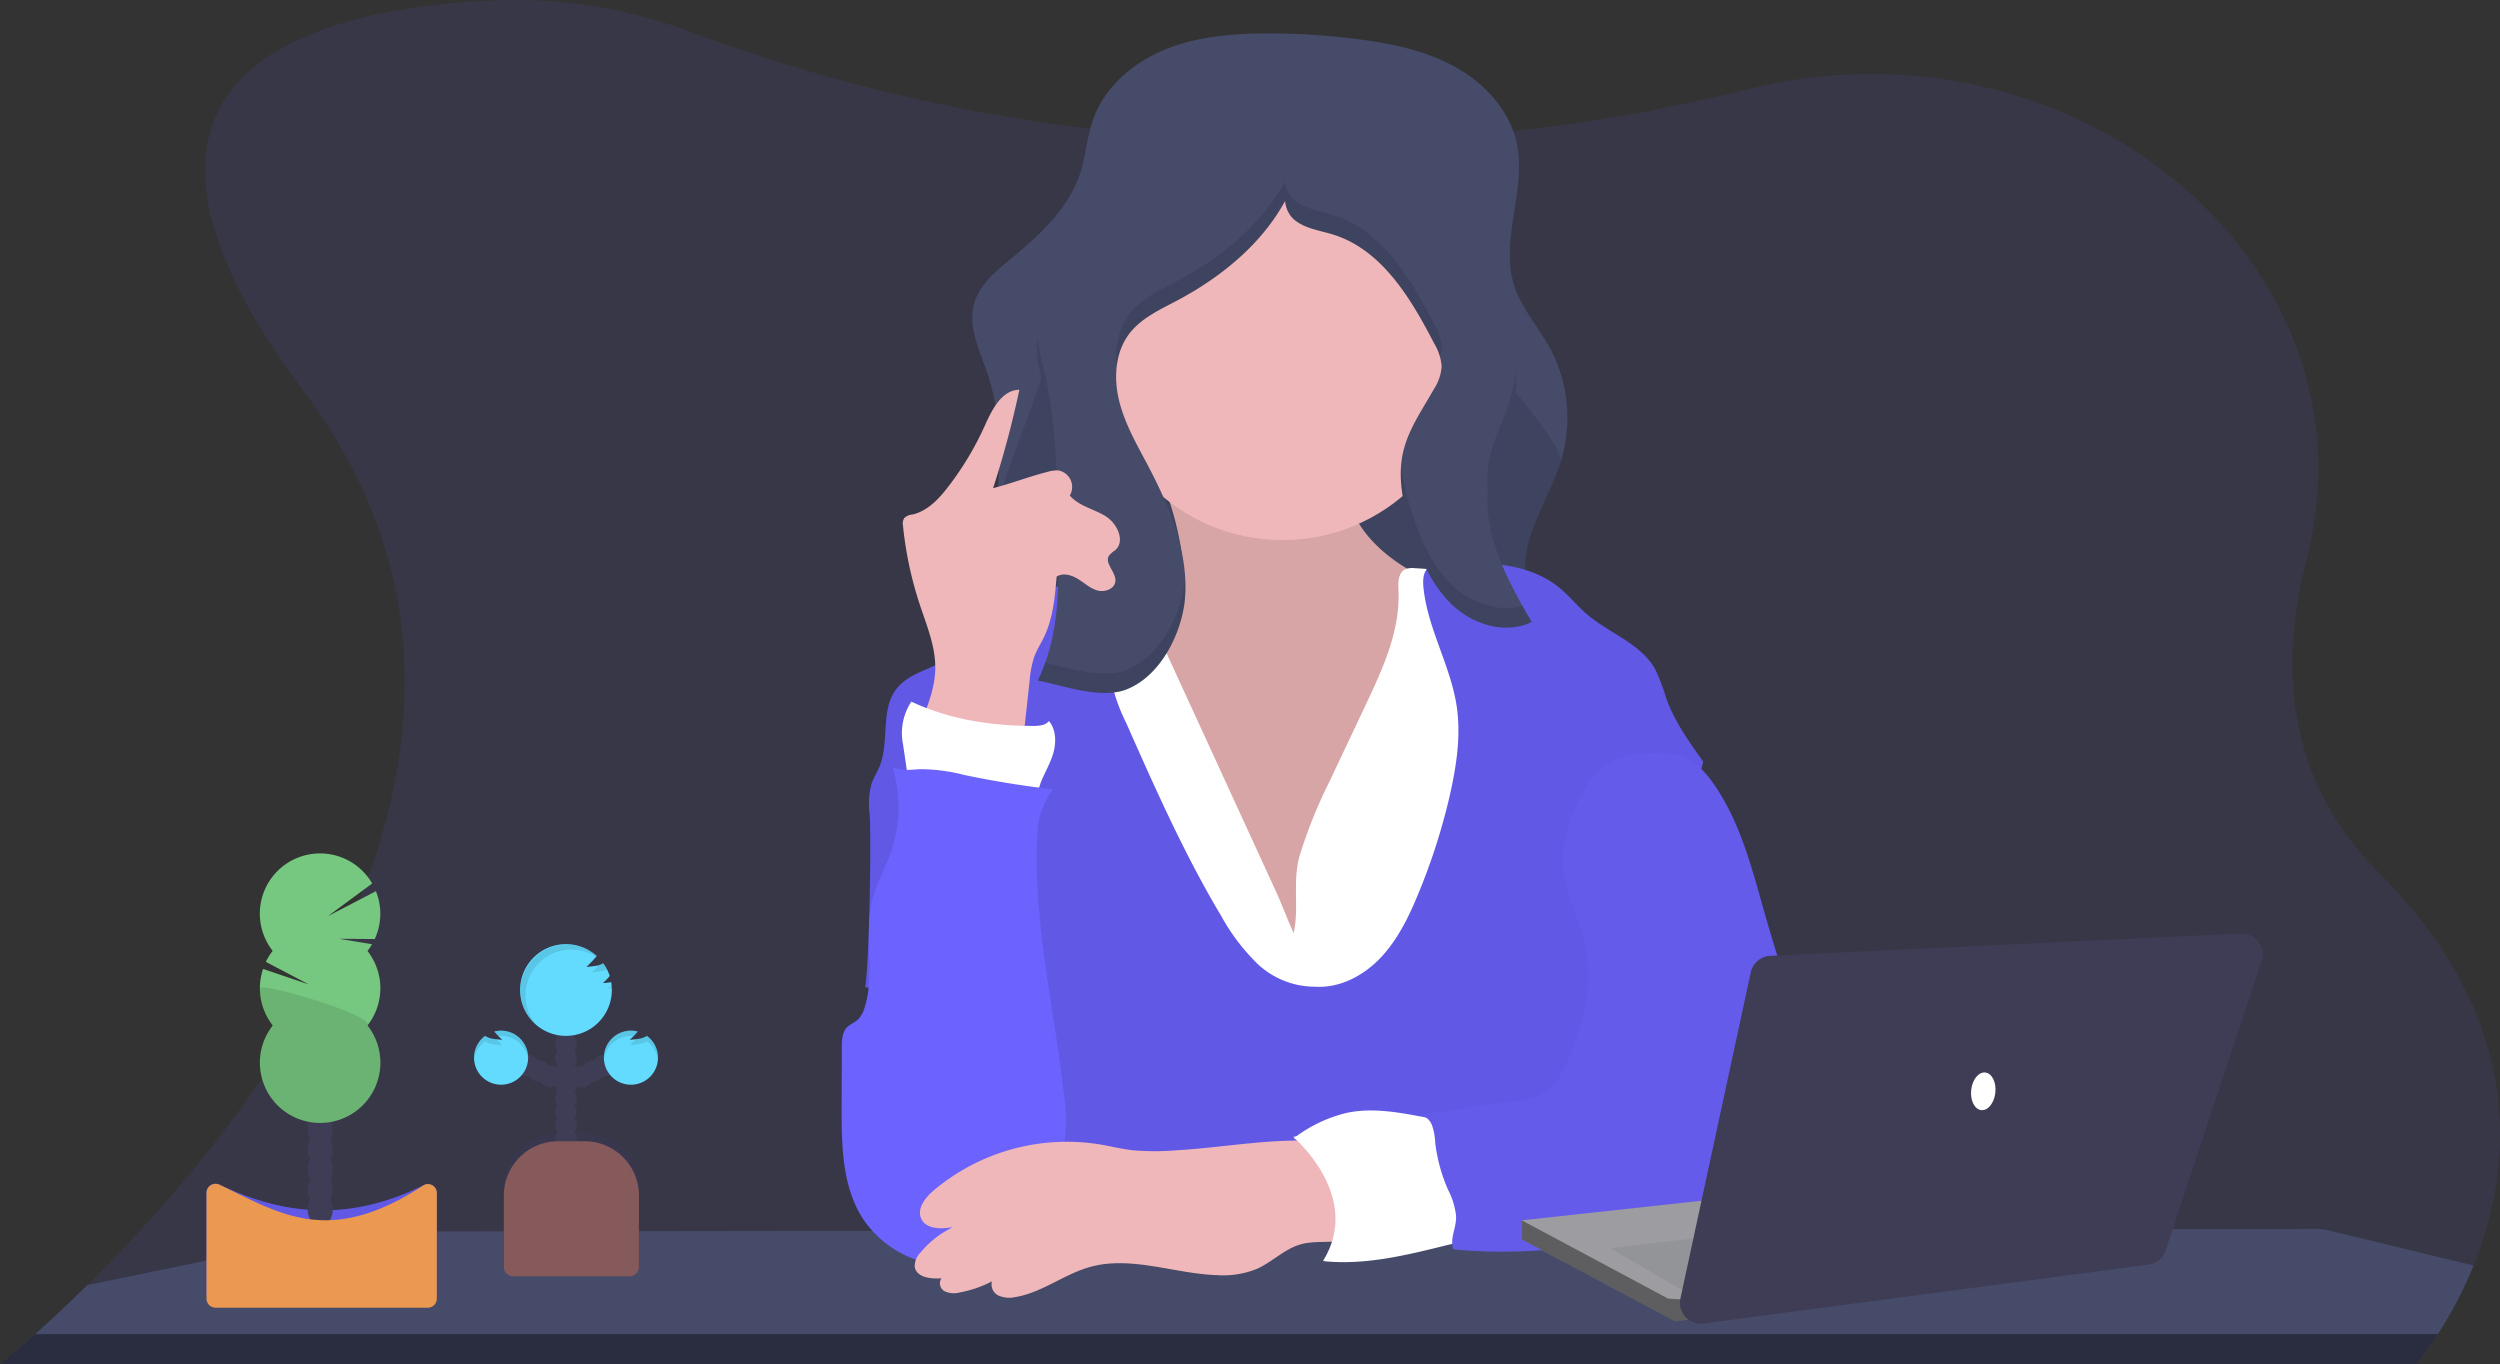 <svg xmlns="http://www.w3.org/2000/svg" width="498.478" height="271.995" viewBox="0 0 498.478 271.995">
  <rect x="0" y="0" width="498.478" height="271.995" fill="#333333" stroke="none"/>
  <g id="undraw_teacher_35j2" transform="translate(0 -0.035)">
    <path id="Path_243" data-name="Path 243" d="M518.2,388.633a81.731,81.731,0,0,1-7.113,13.68,58.86,58.86,0,0,1-4.309,5.925.3.3,0,0,1-.048.052H25l.065-.052c.433-.338,2.978-2.4,6.935-5.925,2.839-2.527,6.4-5.813,10.4-9.766,32.722-32.185,95.578-108.365,43.229-178.153-48.665-64.876,3.732-76.649,38.3-78.023a98.747,98.747,0,0,1,38.951,6.368,346.065,346.065,0,0,0,83.177,19.636c1.248.139,2.505.277,3.78.4a364.155,364.155,0,0,0,60.589,1.1h0c.594-.035,1.192-.078,1.795-.121a360.038,360.038,0,0,0,59.263-9.168c1.261-.308,2.505-.6,3.745-.889,64.859-15.006,124.65,36.138,109.7,93.935-5.527,21.378-4.122,44.165,14.3,62.6C529.4,340.328,525.747,369.963,518.2,388.633Z" transform="translate(-25 -136.26)" fill="#6c63ff" opacity="0.1"/>
    <path id="Path_244" data-name="Path 244" d="M518.282,708.9a81.724,81.724,0,0,1-7.113,13.68,58.864,58.864,0,0,1-4.309,5.925H25.15c.433-.338,2.978-2.4,6.935-5.925,2.839-2.527,6.4-5.813,10.4-9.766l50.771-10.49a9.875,9.875,0,0,1,1.994-.2l54.126-.078h.056l26.81-.035h.061l22.627-.026h29.983l62.167-.087h26.749l10.676-.121h3.528l31.053-.043h14.686l35.869-.048h10.68l33.975-.048,28.678-.035a10.169,10.169,0,0,1,2.371.282Z" transform="translate(-25.085 -456.527)" fill="#454b69"/>
    <path id="Path_245" data-name="Path 245" d="M32.085,750H511.168a58.877,58.877,0,0,1-4.309,5.925H25.15C25.575,755.566,28.119,753.507,32.085,750Z" transform="translate(-25.085 -483.947)" fill="none"/>
    <path id="Path_246" data-name="Path 246" d="M32.085,750H511.168a58.877,58.877,0,0,1-4.309,5.925H25.15C25.575,755.566,28.119,753.507,32.085,750Z" transform="translate(-25.085 -483.947)" opacity="0.4"/>
    <path id="Path_247" data-name="Path 247" d="M596.209,276.211l-.962.186-43.5,8.357c-12.635,2.427-25.453,4.868-38.288,3.936-9.3-.676-17.984-3.433-26.918-5.852-5.05-1.37-10.4-1.916-12.115-7.568-2.362-7.8,1.482-19.354,2.388-27.26.867-7.759,1.378-15.713-.165-23.381a41.573,41.573,0,0,0-1.352-5.089c-1.547-4.59-3.979-9.363-2.666-14.022,1.036-3.7,4.2-6.337,7.152-8.782,5.791-4.768,11.7-10.113,14-17.26,1.127-3.468,1.339-7.2,2.553-10.641,2.3-6.545,8.084-11.439,14.517-14.031s13.507-3.143,20.446-3.143a138.511,138.511,0,0,1,18.315,1.217c6.631.868,13.315,2.294,19.136,5.58s10.728,8.669,12.085,15.232c1.92,9.28-3.411,19.163-.551,28.175,1.439,4.556,4.768,8.236,7.078,12.406a29.549,29.549,0,0,1,2.167,22.973c-2.766,8.57-9.536,17.239-6.068,25.548,2.206,5.284,7.841,8.106,11.768,12.293Q595.754,275.647,596.209,276.211Z" transform="translate(-278.386 -144.965)" fill="#454b69"/>
    <path id="Path_248" data-name="Path 248" d="M597.095,343.862v1.279l-43.5,8.357c-12.635,2.427-25.453,4.868-38.288,3.936-9.3-.676-17.984-3.433-26.918-5.852-5.05-1.37-10.4-1.916-12.115-7.568-2.362-7.8,1.482-19.354,2.388-27.26.867-7.759,14.213-36.086,12.67-43.754l79.757,3.468c.538,4.235,21.617,25.492,20.3,29.553-2.765,8.57-9.536,17.239-6.068,25.548C587.532,336.853,593.167,339.675,597.095,343.862Z" transform="translate(-280.234 -213.708)" opacity="0.1"/>
    <path id="Path_249" data-name="Path 249" d="M534.123,353.688c.472,2.683.724,5.635-.646,7.976-1.825,3.138-5.8,4.14-9.363,4.85l-12.354,2.471a4.794,4.794,0,0,0-2.362.936,4.132,4.132,0,0,0-1.1,2.7c-.5,4.473,1.084,8.882,2.527,13.143,2.917,8.63,5.366,17.442,9.055,25.769s8.752,16.276,15.977,21.842,16.788,8.531,25.635,6.355c7.707-1.894,14.027-7.334,19.475-13.1,4.495-4.768,8.7-9.97,10.88-16.155,1.5-4.248,1.994-8.773,2.466-13.255l2.193-20.615c.342-3.225.568-6.853-1.526-9.328a11.109,11.109,0,0,0-3.442-2.484c-4.742-2.518-9.735-4.6-14.148-7.633s-8.327-7.213-9.666-12.4c-.8-3.112-.659-6.5-2.024-9.4a12.694,12.694,0,0,0-8.236-6.42,28.09,28.09,0,0,0-10.7-.433c-3.572.4-17.338,1.435-18.817,5.462-.793,2.167,2.5,6.818,3.277,8.951A62.49,62.49,0,0,1,534.123,353.688Z" transform="translate(-298.754 -244.981)" fill="#efb7b9"/>
    <path id="Path_250" data-name="Path 250" d="M534.123,353.688c.472,2.683.724,5.635-.646,7.976-1.825,3.138-5.8,4.14-9.363,4.85l-12.354,2.471a4.794,4.794,0,0,0-2.362.936,4.132,4.132,0,0,0-1.1,2.7c-.5,4.473,1.084,8.882,2.527,13.143,2.917,8.63,5.366,17.442,9.055,25.769s8.752,16.276,15.977,21.842,16.788,8.531,25.635,6.355c7.707-1.894,14.027-7.334,19.475-13.1,4.495-4.768,8.7-9.97,10.88-16.155,1.5-4.248,1.994-8.773,2.466-13.255l2.193-20.615c.342-3.225.568-6.853-1.526-9.328a11.109,11.109,0,0,0-3.442-2.484c-4.742-2.518-9.735-4.6-14.148-7.633s-8.327-7.213-9.666-12.4c-.8-3.112-.659-6.5-2.024-9.4a12.694,12.694,0,0,0-8.236-6.42,28.09,28.09,0,0,0-10.7-.433c-3.572.4-17.338,1.435-18.817,5.462-.793,2.167,2.5,6.818,3.277,8.951A62.49,62.49,0,0,1,534.123,353.688Z" transform="translate(-298.754 -244.981)" opacity="0.1"/>
    <path id="Path_251" data-name="Path 251" d="M556.486,440.125l7.243-15.336c3.394-7.187,6.862-14.738,6.5-22.674-.069-1.578-.087-3.55,1.3-4.265a3.719,3.719,0,0,1,1.9-.243,76.977,76.977,0,0,1,22.328,4.517,8.859,8.859,0,0,1,3.793,2.193,9.053,9.053,0,0,1,1.7,4.031,117.694,117.694,0,0,1,2.484,14.681c1.3,12.232.654,24.573,0,36.844l-1.925,37.464a3.58,3.58,0,0,1-.316,1.543,3.332,3.332,0,0,1-2.518,1.322,54.684,54.684,0,0,1-11.3.364c-26.528-1.006-53.194-2.549-79.549.668q.178-5.847-.186-11.7c-1.045-16.857-5.414-33.3-9.705-49.636-2.5-9.536-4.924-19.939-.9-28.925a12.393,12.393,0,0,1,2.51-3.823,14.262,14.262,0,0,1,6.363-3.195,40.5,40.5,0,0,1,12.263-1.387l27.33,59.5c1.248,2.722,2.276,5.587,3.52,8.275,1.118-4.642-.225-10.082,1.118-15.115A95.175,95.175,0,0,1,556.486,440.125Z" transform="translate(-291.385 -284.284)" fill="#fff"/>
    <path id="Path_252" data-name="Path 252" d="M512.76,479.729c4.889.308,9.64-2.2,13-5.739s5.583-8.032,7.46-12.57a123.975,123.975,0,0,0,6.411-19.987c1.3-5.808,2.224-11.82,1.326-17.707-1.24-8.127-5.839-15.514-6.623-23.7-.134-1.43-.048-3.1,1.1-3.966a4.573,4.573,0,0,1,2.531-.659c8.175-.485,17.156-.394,23.489,4.794,1.929,1.578,3.494,3.55,5.379,5.176,4.491,3.9,10.837,5.886,13.719,11.066a38.388,38.388,0,0,1,2.189,5.787c1.656,4.595,4.521,8.635,7.369,12.609-2.761,11.651-5.934,23.312-8.7,34.963a152.889,152.889,0,0,1-5.787,20.243c-1.664,4.291-3.758,8.669-3.247,13.264a30.289,30.289,0,0,0,1.331,5.28,60.684,60.684,0,0,1,2.553,18.869l-123.684.3c5.925-8.5,7.664-18.916,7.061-29.254a31.967,31.967,0,0,0-3.9-14.226c-3.927-6.719-10.837-11.1-17.646-14.846-4.768-2.6-9.887,12.033-15.041,10.355.832-5.886,1.214-28.608.867-34.534a15.824,15.824,0,0,1,.312-5.791c.407-1.27,1.157-2.406,1.664-3.641,2.033-4.946.1-11.27,3.381-15.479,2.271-2.926,6.255-3.758,9.493-5.561,3.325-1.855,5.9-4.768,8.791-7.256a39.094,39.094,0,0,1,20.009-8.934,25.2,25.2,0,0,1,3.819,11.27c.221,2.518.061,5.072.412,7.577a37.306,37.306,0,0,0,3.277,9.718c5.8,13.086,11.612,26.211,18.955,38.5a40.782,40.782,0,0,0,7.343,9.636A16.779,16.779,0,0,0,512.76,479.729Z" transform="translate(-250.516 -282.948)" fill="#6c63ff"/>
    <path id="Path_253" data-name="Path 253" d="M512.76,479.729c4.889.308,9.64-2.2,13-5.739s5.583-8.032,7.46-12.57a123.975,123.975,0,0,0,6.411-19.987c1.3-5.808,2.224-11.82,1.326-17.707-1.24-8.127-5.839-15.514-6.623-23.7-.134-1.43-.048-3.1,1.1-3.966a4.573,4.573,0,0,1,2.531-.659c8.175-.485,17.156-.394,23.489,4.794,1.929,1.578,3.494,3.55,5.379,5.176,4.491,3.9,10.837,5.886,13.719,11.066a38.388,38.388,0,0,1,2.189,5.787c1.656,4.595,4.521,8.635,7.369,12.609-2.761,11.651-5.934,23.312-8.7,34.963a152.889,152.889,0,0,1-5.787,20.243c-1.664,4.291-3.758,8.669-3.247,13.264a30.289,30.289,0,0,0,1.331,5.28,60.684,60.684,0,0,1,2.553,18.869l-123.684.3c5.925-8.5,7.664-18.916,7.061-29.254a31.967,31.967,0,0,0-3.9-14.226c-3.927-6.719-10.837-11.1-17.646-14.846-4.768-2.6-9.887,12.033-15.041,10.355.832-5.886,1.214-28.608.867-34.534a15.824,15.824,0,0,1,.312-5.791c.407-1.27,1.157-2.406,1.664-3.641,2.033-4.946.1-11.27,3.381-15.479,2.271-2.926,6.255-3.758,9.493-5.561,3.325-1.855,5.9-4.768,8.791-7.256a39.094,39.094,0,0,1,20.009-8.934,25.2,25.2,0,0,1,3.819,11.27c.221,2.518.061,5.072.412,7.577a37.306,37.306,0,0,0,3.277,9.718c5.8,13.086,11.612,26.211,18.955,38.5a40.782,40.782,0,0,0,7.343,9.636A16.779,16.779,0,0,0,512.76,479.729Z" transform="translate(-250.516 -282.948)" opacity="0.1"/>
    <circle id="Ellipse_1" data-name="Ellipse 1" cx="37.156" cy="37.156" r="37.156" transform="translate(218.547 33.41)" fill="#efb7b9"/>
    <path id="Path_254" data-name="Path 254" d="M531.453,277.152c1.019-9.614-2.978-19.02-7.5-27.564-2.167-4.083-4.491-8.153-5.579-12.64s-.776-9.566,2.007-13.255c2.367-3.138,6.12-4.833,9.593-6.675,9.8-5.2,18.76-12.848,23.069-23.073-2.436,1.326-1.8,5.284.347,7.031s5.08,2.085,7.724,2.917c9.64,3.034,15.423,12.648,20.061,21.63a10.338,10.338,0,0,1,1.521,4.664,9.462,9.462,0,0,1-1.552,4.521c-2.289,4.075-5.089,7.989-6.129,12.544-1.192,5.2.065,10.672,1.7,15.774,1.734,5.427,4.036,10.9,8.2,14.79s10.615,5.826,15.735,3.312c-5.111-8.786-10.4-18.6-8.409-28.565.962-4.768,3.55-9.1,4.651-13.845,2.1-9.046-1.4-18.353-4.824-26.987l-10.247-25.769c-1.565-3.94-3.346-8.145-6.935-10.377-2.427-1.5-5.366-1.894-8.21-2.167-9.155-.815-18.639-.546-27.161,2.861-15.527,6.2-25.262,21.5-32.986,36.328-2.315,4.443-4.6,9.163-4.5,14.174a39.332,39.332,0,0,0,1.443,8.1c2.54,10.906,2.679,22.206,2.809,33.4.1,8.591-.347,16.688-4.1,24.512,5.15,1.023,12.618,3.784,17.716,1.764C526.524,291.933,530.616,283.84,531.453,277.152Z" transform="translate(-295.246 -157.072)" fill="#454b69"/>
    <g id="Group_523" data-name="Group 523" transform="translate(206.746 36.188)" opacity="0.1">
      <path id="Path_255" data-name="Path 255" d="M506.22,335.434q.026-1.834,0-3.7c-.13-11.2-.269-22.5-2.809-33.4a56.375,56.375,0,0,1-1.326-6.45,16.859,16.859,0,0,0-.117,2.25,39.329,39.329,0,0,0,1.443,8.1C505.938,313.072,506.094,324.3,506.22,335.434Z" transform="translate(-501.966 -260.593)"/>
      <path id="Path_256" data-name="Path 256" d="M714.237,314.474a26.231,26.231,0,0,0,.563-7.724,24.08,24.08,0,0,1-.563,3.823c-1.1,4.768-3.689,9.064-4.651,13.845a22.97,22.97,0,0,0-.347,6.407,22.712,22.712,0,0,1,.347-2.505C710.548,323.538,713.136,319.225,714.237,314.474Z" transform="translate(-619.346 -269.017)"/>
      <path id="Path_257" data-name="Path 257" d="M602.973,254.637a6.247,6.247,0,0,0,.338-1.912,10.445,10.445,0,0,0-1.521-4.664c-4.638-8.981-10.4-18.587-20.061-21.63-2.644-.832-5.57-1.17-7.724-2.917a5.5,5.5,0,0,1-1.9-3.814c-4.7,8.626-12.77,15.223-21.517,19.857-3.468,1.842-7.226,3.537-9.593,6.675a14.786,14.786,0,0,0-2.484,10.494A13.268,13.268,0,0,1,541,250.133c2.367-3.138,6.12-4.833,9.593-6.675,8.747-4.634,16.818-11.231,21.517-19.857a5.5,5.5,0,0,0,1.9,3.814c2.167,1.734,5.08,2.085,7.724,2.917,9.64,3.034,15.423,12.648,20.061,21.63a17.077,17.077,0,0,1,1.183,2.674Z" transform="translate(-522.612 -219.7)"/>
      <path id="Path_258" data-name="Path 258" d="M679.708,374.14c-4.161-3.9-6.454-9.363-8.2-14.79a42.809,42.809,0,0,1-2.081-9.41c-.4,4.452.7,9.007,2.081,13.312,1.734,5.427,4.036,10.9,8.2,14.79s10.615,5.826,15.735,3.312c-.616-1.053-1.227-2.124-1.834-3.2C688.854,379.489,683.392,377.582,679.708,374.14Z" transform="translate(-596.793 -293.486)"/>
      <path id="Path_259" data-name="Path 259" d="M531.626,402.756c-.837,6.688-4.928,14.781-11.591,17.425-4.625,1.834-11.209-.273-16.233-1.439a37.555,37.555,0,0,1-1.482,3.576c5.15,1.023,12.618,3.784,17.716,1.764,6.662-2.644,10.754-10.737,11.591-17.425a30.119,30.119,0,0,0,.1-5.037C531.7,402,531.657,402.379,531.626,402.756Z" transform="translate(-502.166 -322.765)"/>
    </g>
    <path id="Path_260" data-name="Path 260" d="M650.972,649.311c-6.7-1.062-13.494-3.112-20.134-1.734a27.988,27.988,0,0,0-10.568,5.028c1.76,1.409,3.814,2.666,4.933,4.625a18.208,18.208,0,0,1,1.552,4.278,36.4,36.4,0,0,1,1.517,7.958,12.114,12.114,0,0,1-2.046,7.7c8.444.832,16.628-1.248,24.863-3.281a6.809,6.809,0,0,0,2.631-1.062c1.3-1.023,1.682-2.844,1.69-4.5a30.834,30.834,0,0,0-1.677-8.7C652.728,656.212,651.982,652.7,650.972,649.311Z" transform="translate(-362.243 -425.66)" fill="#fff"/>
    <path id="Path_261" data-name="Path 261" d="M728.778,483.149c3.325.433,5.9,3.117,7.8,5.873,5.327,7.672,7.625,16.974,10.182,25.96a345.544,345.544,0,0,0,11.214,33,49.664,49.664,0,0,0,3.364,7.239c1.071,1.79,2.371,3.511,2.844,5.544,1.144,4.915-2.909,9.536-7.135,12.276a28.235,28.235,0,0,1-7.3,3.52,43.507,43.507,0,0,1-7.768,1.326l-24.061,2.6c-11.075,1.205-22.25,2.41-33.329,1.248-.7-2.427.672-4.144.572-6.671a14.9,14.9,0,0,0-1.578-5.154,32.943,32.943,0,0,1-2.57-9.324,12.638,12.638,0,0,0-.62-3.5,3.279,3.279,0,0,0-2.6-2.167c6.5-.646,11.439-1.873,17.941-2.523,2.414-.243,4.924-.516,6.983-1.8,2.553-1.591,3.984-4.46,5.119-7.243,2.813-6.892,4.625-14.486,3.147-21.786-1.214-5.986-4.6-11.56-4.582-17.668a26.435,26.435,0,0,1,2.7-10.49c1.552-3.52,3.576-7.117,6.983-8.9S724.933,482.629,728.778,483.149Z" transform="translate(-394.831 -332.609)" fill="#6c63ff"/>
    <path id="Path_262" data-name="Path 262" d="M728.778,483.149c3.325.433,5.9,3.117,7.8,5.873,5.327,7.672,7.625,16.974,10.182,25.96a345.544,345.544,0,0,0,11.214,33,49.664,49.664,0,0,0,3.364,7.239c1.071,1.79,2.371,3.511,2.844,5.544,1.144,4.915-2.909,9.536-7.135,12.276a28.235,28.235,0,0,1-7.3,3.52,43.507,43.507,0,0,1-7.768,1.326l-24.061,2.6c-11.075,1.205-22.25,2.41-33.329,1.248-.7-2.427.672-4.144.572-6.671a14.9,14.9,0,0,0-1.578-5.154,32.943,32.943,0,0,1-2.57-9.324,12.638,12.638,0,0,0-.62-3.5,3.279,3.279,0,0,0-2.6-2.167c6.5-.646,11.439-1.873,17.941-2.523,2.414-.243,4.924-.516,6.983-1.8,2.553-1.591,3.984-4.46,5.119-7.243,2.813-6.892,4.625-14.486,3.147-21.786-1.214-5.986-4.6-11.56-4.582-17.668a26.435,26.435,0,0,1,2.7-10.49c1.552-3.52,3.576-7.117,6.983-8.9S724.933,482.629,728.778,483.149Z" transform="translate(-394.831 -332.609)" opacity="0.08"/>
    <path id="Path_263" data-name="Path 263" d="M443.535,382.735c1.573-3.736,3.173-7.594,3.216-11.647.048-4.382-1.734-8.544-3.095-12.7a73.467,73.467,0,0,1-3.342-15.687,2.167,2.167,0,0,1,.217-1.5,2.584,2.584,0,0,1,1.664-.746c3-.685,5.267-3.108,7.139-5.548a60.833,60.833,0,0,0,7.308-12.206c1.435-3.195,3.377-7.091,6.879-7.122a198.68,198.68,0,0,1-5.236,19.614c3.663-.936,7.143-2.3,10.806-3.234a6.471,6.471,0,0,1,2.219-.295,3.35,3.35,0,0,1,2.263,5c1.79,2.1,4.768,2.661,7.109,4.1s4.023,5,1.942,6.81a5.8,5.8,0,0,0-1.218,1.049c-1.006,1.552,1.456,3.333,1.253,5.171-.165,1.5-2.094,2.206-3.554,1.808s-2.6-1.491-3.9-2.293-3-1.3-4.261-.468c-.338,4.079-.7,8.236-2.466,11.951-.646,1.357-1.474,2.627-1.994,4.036a19.888,19.888,0,0,0-.919,4.738l-1.573,14.387C456.483,389.445,449.751,387.2,443.535,382.735Z" transform="translate(-260.264 -237.826)" fill="#efb7b9"/>
    <path id="Path_264" data-name="Path 264" d="M441.484,476.912l-1.383-9.358a11.428,11.428,0,0,1,1.656-8.513c7.651,3.572,15.921,4.842,24.361,4.846,1.114,0,2.384-.1,3.078-.975,1.435,1.651,1.478,4.309.867,6.407s-1.786,3.988-2.566,6.034a8.6,8.6,0,0,1-1.469,2.965c-1.17,1.261-3.069,1.478-4.794,1.469a30.652,30.652,0,0,1-5.41-.516C451.2,478.411,446.1,476.084,441.484,476.912Z" transform="translate(-260.046 -319.107)" fill="#fff"/>
    <path id="Path_265" data-name="Path 265" d="M454.305,493.5q-8.908-1.014-17.7-2.861a35.792,35.792,0,0,0-8.7-1.157c-1.907.078-3.957.459-5.635-.485a27.13,27.13,0,0,1-.221,16.879c-1.157,3.251-2.922,6.281-3.771,9.627-1.769,7,.659,14.634-1.552,21.508a5.444,5.444,0,0,1-1.335,2.393c-.676.62-1.6.941-2.224,1.612-.919.988-.975,2.475-.98,3.823l-.039,11.942c-.026,7.6.074,15.665,4.088,22.107a20.99,20.99,0,0,0,22.6,8.947,16.8,16.8,0,0,0,6.138-3c2.913-2.315,4.768-5.661,6.584-8.921,2.167-3.9,4.335-7.889,5.033-12.28a34.893,34.893,0,0,0-.139-9.406c-1.959-17.338-6.211-34.53-5.3-51.933A15.739,15.739,0,0,1,454.305,493.5Z" transform="translate(-244.332 -336.081)" fill="#6c63ff"/>
    <path id="Path_266" data-name="Path 266" d="M498.148,662.868a52.555,52.555,0,0,1-9.046,0c-2.167-.26-4.283-.793-6.433-1.157a41.226,41.226,0,0,0-33.2,9.224c-1.664,1.422-3.346,3.6-2.427,5.592.988,2.141,4.01,2.081,6.337,1.682a19.072,19.072,0,0,0-6.5,5.084,3.838,3.838,0,0,0-1.14,2.761c.264,2.146,3.177,2.536,5.332,2.349a1.8,1.8,0,0,0,.663,2.6,4.448,4.448,0,0,0,3.013.221,22.334,22.334,0,0,0,6.4-2.215,2.438,2.438,0,0,0,1.3,2.835,5.356,5.356,0,0,0,3.342.308c5.3-.867,9.718-4.551,14.885-6,8.262-2.31,16.9,1.374,25.492,1.634a17.787,17.787,0,0,0,7.893-1.3c3-1.365,5.427-3.927,8.6-4.837,3.524-1.006,7.568.152,10.793-1.586,2.345-1.261.23-10.984-.368-12.856-1.1-3.424-2.2-5.7-5.852-6.042C517.983,660.258,507.463,662.33,498.148,662.868Z" transform="translate(-263.355 -433.49)" fill="#efb7b9"/>
    <path id="Path_267" data-name="Path 267" d="M619.88,657.157s14,11.846,5.921,24.772l15.6-5.388V665.232c0-.538-5.925-8.613-5.925-8.613l-7-1.079Z" transform="translate(-362.023 -430.432)" fill="#fff"/>
    <path id="Path_268" data-name="Path 268" d="M242.627,521.32h5.249a10.837,10.837,0,0,1,10.837,10.837v16.086H231.79V532.157A10.837,10.837,0,0,1,242.627,521.32Z" transform="translate(-131.318 -295.328)" fill="#3f3d56"/>
    <path id="Path_269" data-name="Path 269" d="M242.627,521.32h5.249a10.837,10.837,0,0,1,10.837,10.837v16.086H231.79V532.157A10.837,10.837,0,0,1,242.627,521.32Z" transform="translate(-131.318 -295.328)" opacity="0.1"/>
    <circle id="Ellipse_2" data-name="Ellipse 2" cx="2.154" cy="2.154" r="2.154" transform="translate(110.702 227.605)" fill="#3f3d56"/>
    <circle id="Ellipse_3" data-name="Ellipse 3" cx="2.154" cy="2.154" r="2.154" transform="translate(110.702 224.913)" fill="#3f3d56"/>
    <circle id="Ellipse_4" data-name="Ellipse 4" cx="2.154" cy="2.154" r="2.154" transform="translate(110.702 222.221)" fill="#3f3d56"/>
    <circle id="Ellipse_5" data-name="Ellipse 5" cx="2.154" cy="2.154" r="2.154" transform="translate(110.702 219.529)" fill="#3f3d56"/>
    <circle id="Ellipse_6" data-name="Ellipse 6" cx="2.154" cy="2.154" r="2.154" transform="translate(110.702 216.837)" fill="#3f3d56"/>
    <circle id="Ellipse_7" data-name="Ellipse 7" cx="2.154" cy="2.154" r="2.154" transform="translate(110.702 214.146)" fill="#3f3d56"/>
    <circle id="Ellipse_8" data-name="Ellipse 8" cx="2.154" cy="2.154" r="2.154" transform="translate(110.702 211.449)" fill="#3f3d56"/>
    <circle id="Ellipse_9" data-name="Ellipse 9" cx="2.154" cy="2.154" r="2.154" transform="translate(113.935 212.529)" fill="#3f3d56"/>
    <circle id="Ellipse_10" data-name="Ellipse 10" cx="2.154" cy="2.154" r="2.154" transform="translate(116.09 211.449)" fill="#3f3d56"/>
    <circle id="Ellipse_11" data-name="Ellipse 11" cx="2.154" cy="2.154" r="2.154" transform="translate(118.244 210.374)" fill="#3f3d56"/>
    <circle id="Ellipse_12" data-name="Ellipse 12" cx="2.154" cy="2.154" r="2.154" transform="translate(110.702 208.758)" fill="#3f3d56"/>
    <circle id="Ellipse_13" data-name="Ellipse 13" cx="2.154" cy="2.154" r="2.154" transform="translate(110.702 206.066)" fill="#3f3d56"/>
    <circle id="Ellipse_14" data-name="Ellipse 14" cx="2.154" cy="2.154" r="2.154" transform="translate(110.702 203.374)" fill="#3f3d56"/>
    <circle id="Ellipse_15" data-name="Ellipse 15" cx="2.154" cy="2.154" r="2.154" transform="translate(110.702 200.682)" fill="#3f3d56"/>
    <path id="Path_270" data-name="Path 270" d="M282.346,578.2q-.806.117-1.612.169a12.38,12.38,0,0,0,1.387-1.422,9.1,9.1,0,0,0-1.3-2.527,4.431,4.431,0,0,1-1.734.546c-.533.078-1.071.134-1.608.173a26.853,26.853,0,0,0,2.059-2.167,9.146,9.146,0,1,0,3,6.766,8.962,8.962,0,0,0-.139-1.573Z" transform="translate(-160.543 -382.313)" fill="#63dbff"/>
    <path id="Path_271" data-name="Path 271" d="M311.358,611.441a4.178,4.178,0,0,1-1.812.6c-.533.078-1.071.139-1.608.173a15.788,15.788,0,0,0,1.6-1.656,5.392,5.392,0,1,0,1.825.867Z" transform="translate(-182.373 -404.85)" fill="#63dbff"/>
    <circle id="Ellipse_16" data-name="Ellipse 16" cx="2.154" cy="2.154" r="2.154" transform="translate(107.472 212.529)" fill="#3f3d56"/>
    <circle id="Ellipse_17" data-name="Ellipse 17" cx="2.154" cy="2.154" r="2.154" transform="translate(105.318 211.449)" fill="#3f3d56"/>
    <circle id="Ellipse_18" data-name="Ellipse 18" cx="2.154" cy="2.154" r="2.154" transform="translate(103.164 210.374)" fill="#3f3d56"/>
    <path id="Path_272" data-name="Path 272" d="M245.275,611.441a4.179,4.179,0,0,0,1.812.6c.533.078,1.071.139,1.608.173a15.356,15.356,0,0,1-1.6-1.656,5.392,5.392,0,1,1-1.825.867Z" transform="translate(-148.544 -404.85)" fill="#63dbff"/>
    <path id="Path_273" data-name="Path 273" d="M242.61,525h5.249A10.837,10.837,0,0,1,258.7,535.837v14.248a1.838,1.838,0,0,1-1.838,1.838H233.6a1.838,1.838,0,0,1-1.838-1.838V535.837A10.837,10.837,0,0,1,242.61,525Z" transform="translate(-131.301 -297.413)" fill="#865a5a"/>
    <g id="Group_524" data-name="Group 524" transform="translate(103.831 188.413)" opacity="0.1">
      <path id="Path_274" data-name="Path 274" d="M305.434,589.49a8.156,8.156,0,0,1-.694.659,7.031,7.031,0,0,0,.737-.065C305.468,589.884,305.455,589.685,305.434,589.49Z" transform="translate(-287.315 -581.425)"/>
      <path id="Path_275" data-name="Path 275" d="M297.28,581.2c.542-.035,1.075-.091,1.612-.169a5.2,5.2,0,0,0,1.4-.381,9.5,9.5,0,0,0-.754-1.244,3.26,3.26,0,0,1-.867.368,12.478,12.478,0,0,1-1.391,1.426Z" transform="translate(-283.088 -575.715)"/>
      <path id="Path_276" data-name="Path 276" d="M265.489,581a9.137,9.137,0,0,1,14.087-7.7l.139-.147a9.146,9.146,0,1,0-12.059,13.754A9.1,9.1,0,0,1,265.489,581Z" transform="translate(-264.54 -570.885)"/>
    </g>
    <g id="Group_525" data-name="Group 525" transform="translate(120.398 205.528)" opacity="0.1">
      <path id="Path_277" data-name="Path 277" d="M314.68,614.654c.537-.035,1.075-.091,1.608-.169a4.184,4.184,0,0,0,1.812-.607,5.388,5.388,0,0,1,2.167,3.814,4.923,4.923,0,0,0,.03-.568,5.366,5.366,0,0,0-2.167-4.335,4.178,4.178,0,0,1-1.812.6l-.433.056A10.991,10.991,0,0,1,314.68,614.654Z" transform="translate(-309.513 -611.741)"/>
      <path id="Path_278" data-name="Path 278" d="M308.144,611.445a4.422,4.422,0,0,1,.537.039c.282-.3.559-.62.841-.932a5.375,5.375,0,0,0-6.762,5.2,3.692,3.692,0,0,0,.026.537A5.384,5.384,0,0,1,308.144,611.445Z" transform="translate(-302.76 -610.37)"/>
    </g>
    <g id="Group_526" data-name="Group 526" transform="translate(94.534 205.528)" opacity="0.1">
      <path id="Path_279" data-name="Path 279" d="M248.708,614.654c-.537-.035-1.075-.091-1.608-.169a4.183,4.183,0,0,1-1.812-.607,5.388,5.388,0,0,0-2.167,3.814,4.936,4.936,0,0,1-.03-.568,5.366,5.366,0,0,1,2.167-4.335,4.178,4.178,0,0,0,1.812.6l.433.056A10.258,10.258,0,0,0,248.708,614.654Z" transform="translate(-243.09 -611.741)"/>
      <path id="Path_280" data-name="Path 280" d="M253.748,611.445a4.558,4.558,0,0,0-.542.039c-.277-.3-.555-.62-.837-.932a5.375,5.375,0,0,1,6.762,5.2,3.7,3.7,0,0,1-.026.537A5.384,5.384,0,0,0,253.748,611.445Z" transform="translate(-248.347 -610.37)"/>
    </g>
    <path id="Path_281" data-name="Path 281" d="M164.148,704.49H121.8a1.8,1.8,0,0,1-1.8-1.8V682.648a1.8,1.8,0,0,1,2.57-1.625c12.167,5.774,25.275,7.755,40.745.091a1.8,1.8,0,0,1,2.6,1.608v19.939A1.8,1.8,0,0,1,164.148,704.49Z" transform="translate(-78.821 -444.771)" fill="#6c63ff"/>
    <path id="Path_282" data-name="Path 282" d="M164.148,704.49H121.8a1.8,1.8,0,0,1-1.8-1.8V682.648a1.8,1.8,0,0,1,2.57-1.625c12.167,5.774,25.275,7.755,40.745.091a1.8,1.8,0,0,1,2.6,1.608v19.939A1.8,1.8,0,0,1,164.148,704.49Z" transform="translate(-78.821 -444.771)" opacity="0.1"/>
    <ellipse id="Ellipse_19" data-name="Ellipse 19" cx="2.505" cy="3.281" rx="2.505" ry="3.281" transform="translate(61.352 237.921)" fill="#3f3d56"/>
    <ellipse id="Ellipse_20" data-name="Ellipse 20" cx="2.505" cy="3.281" rx="2.505" ry="3.281" transform="translate(61.352 233.911)" fill="#3f3d56"/>
    <ellipse id="Ellipse_21" data-name="Ellipse 21" cx="2.505" cy="3.281" rx="2.505" ry="3.281" transform="translate(61.352 229.898)" fill="#3f3d56"/>
    <ellipse id="Ellipse_22" data-name="Ellipse 22" cx="2.505" cy="3.281" rx="2.505" ry="3.281" transform="translate(61.352 225.888)" fill="#3f3d56"/>
    <ellipse id="Ellipse_23" data-name="Ellipse 23" cx="2.505" cy="3.281" rx="2.505" ry="3.281" transform="translate(61.352 221.874)" fill="#3f3d56"/>
    <ellipse id="Ellipse_24" data-name="Ellipse 24" cx="2.505" cy="3.281" rx="2.505" ry="3.281" transform="translate(61.352 217.86)" fill="#3f3d56"/>
    <ellipse id="Ellipse_25" data-name="Ellipse 25" cx="2.505" cy="3.281" rx="2.505" ry="3.281" transform="translate(61.352 213.851)" fill="#3f3d56"/>
    <path id="Path_283" data-name="Path 283" d="M165.963,548.335a12.757,12.757,0,0,0,.932-1.374l-6.589-1.084,7.126.052a12.011,12.011,0,0,0,.23-9.536l-9.558,4.959,8.817-6.5a12.011,12.011,0,1,0-19.84,13.437,11.746,11.746,0,0,0-1.37,2.189l8.548,4.491-9.1-3.078a12.024,12.024,0,0,0,1.938,11.27,12.011,12.011,0,1,0,18.882,0,12.011,12.011,0,0,0,0-14.85Z" transform="translate(-92.708 -358.658)" fill="#76c77f"/>
    <path id="Path_284" data-name="Path 284" d="M144.49,590.7a11.959,11.959,0,0,0,2.57,7.425,12.011,12.011,0,1,0,18.882,0C167.55,596.082,144.49,589.351,144.49,590.7Z" transform="translate(-92.695 -393.597)" opacity="0.1"/>
    <path id="Path_285" data-name="Path 285" d="M164.148,705.552H121.8a1.8,1.8,0,0,1-1.8-1.8V682.648a1.8,1.8,0,0,1,2.57-1.625c12.167,5.774,21.816,12.505,40.745.091a1.764,1.764,0,0,1,2.6,1.608v21.023A1.8,1.8,0,0,1,164.148,705.552Z" transform="translate(-78.821 -444.771)" fill="#eb9850"/>
    <path id="Path_286" data-name="Path 286" d="M796.16,559.228l-62.479,8.266-3.125.412L700.01,551.591v-3.819l95.457-10.412Z" transform="translate(-396.583 -304.415)" fill="#9c9ca1"/>
    <path id="Path_287" data-name="Path 287" d="M740.85,563.76l67.685-7.98-.694,12.5-52.722,3.867Z" transform="translate(-419.72 -314.851)" fill="#939498"/>
    <path id="Path_288" data-name="Path 288" d="M758.676,713.258v4.1l-3.125.433L725,701.459V697.64l29.159,15.6S757.982,713.6,758.676,713.258Z" transform="translate(-421.577 -454.283)" opacity="0.4"/>
    <path id="Path_289" data-name="Path 289" d="M811.9,573.43l-14.027,65.041a4.153,4.153,0,0,0,4.6,5l88.743-11.747a4.152,4.152,0,0,0,3.4-2.809l19.146-57.737a4.161,4.161,0,0,0-4.144-5.462L815.77,570.17A4.161,4.161,0,0,0,811.9,573.43Z" transform="translate(-462.811 -379.54)" fill="#3f3d56"/>
    <ellipse id="Ellipse_26" data-name="Ellipse 26" cx="3.771" cy="2.423" rx="3.771" ry="2.423" transform="translate(392.641 221.13) rotate(-84)" fill="#fff"/>
  </g>
</svg>
